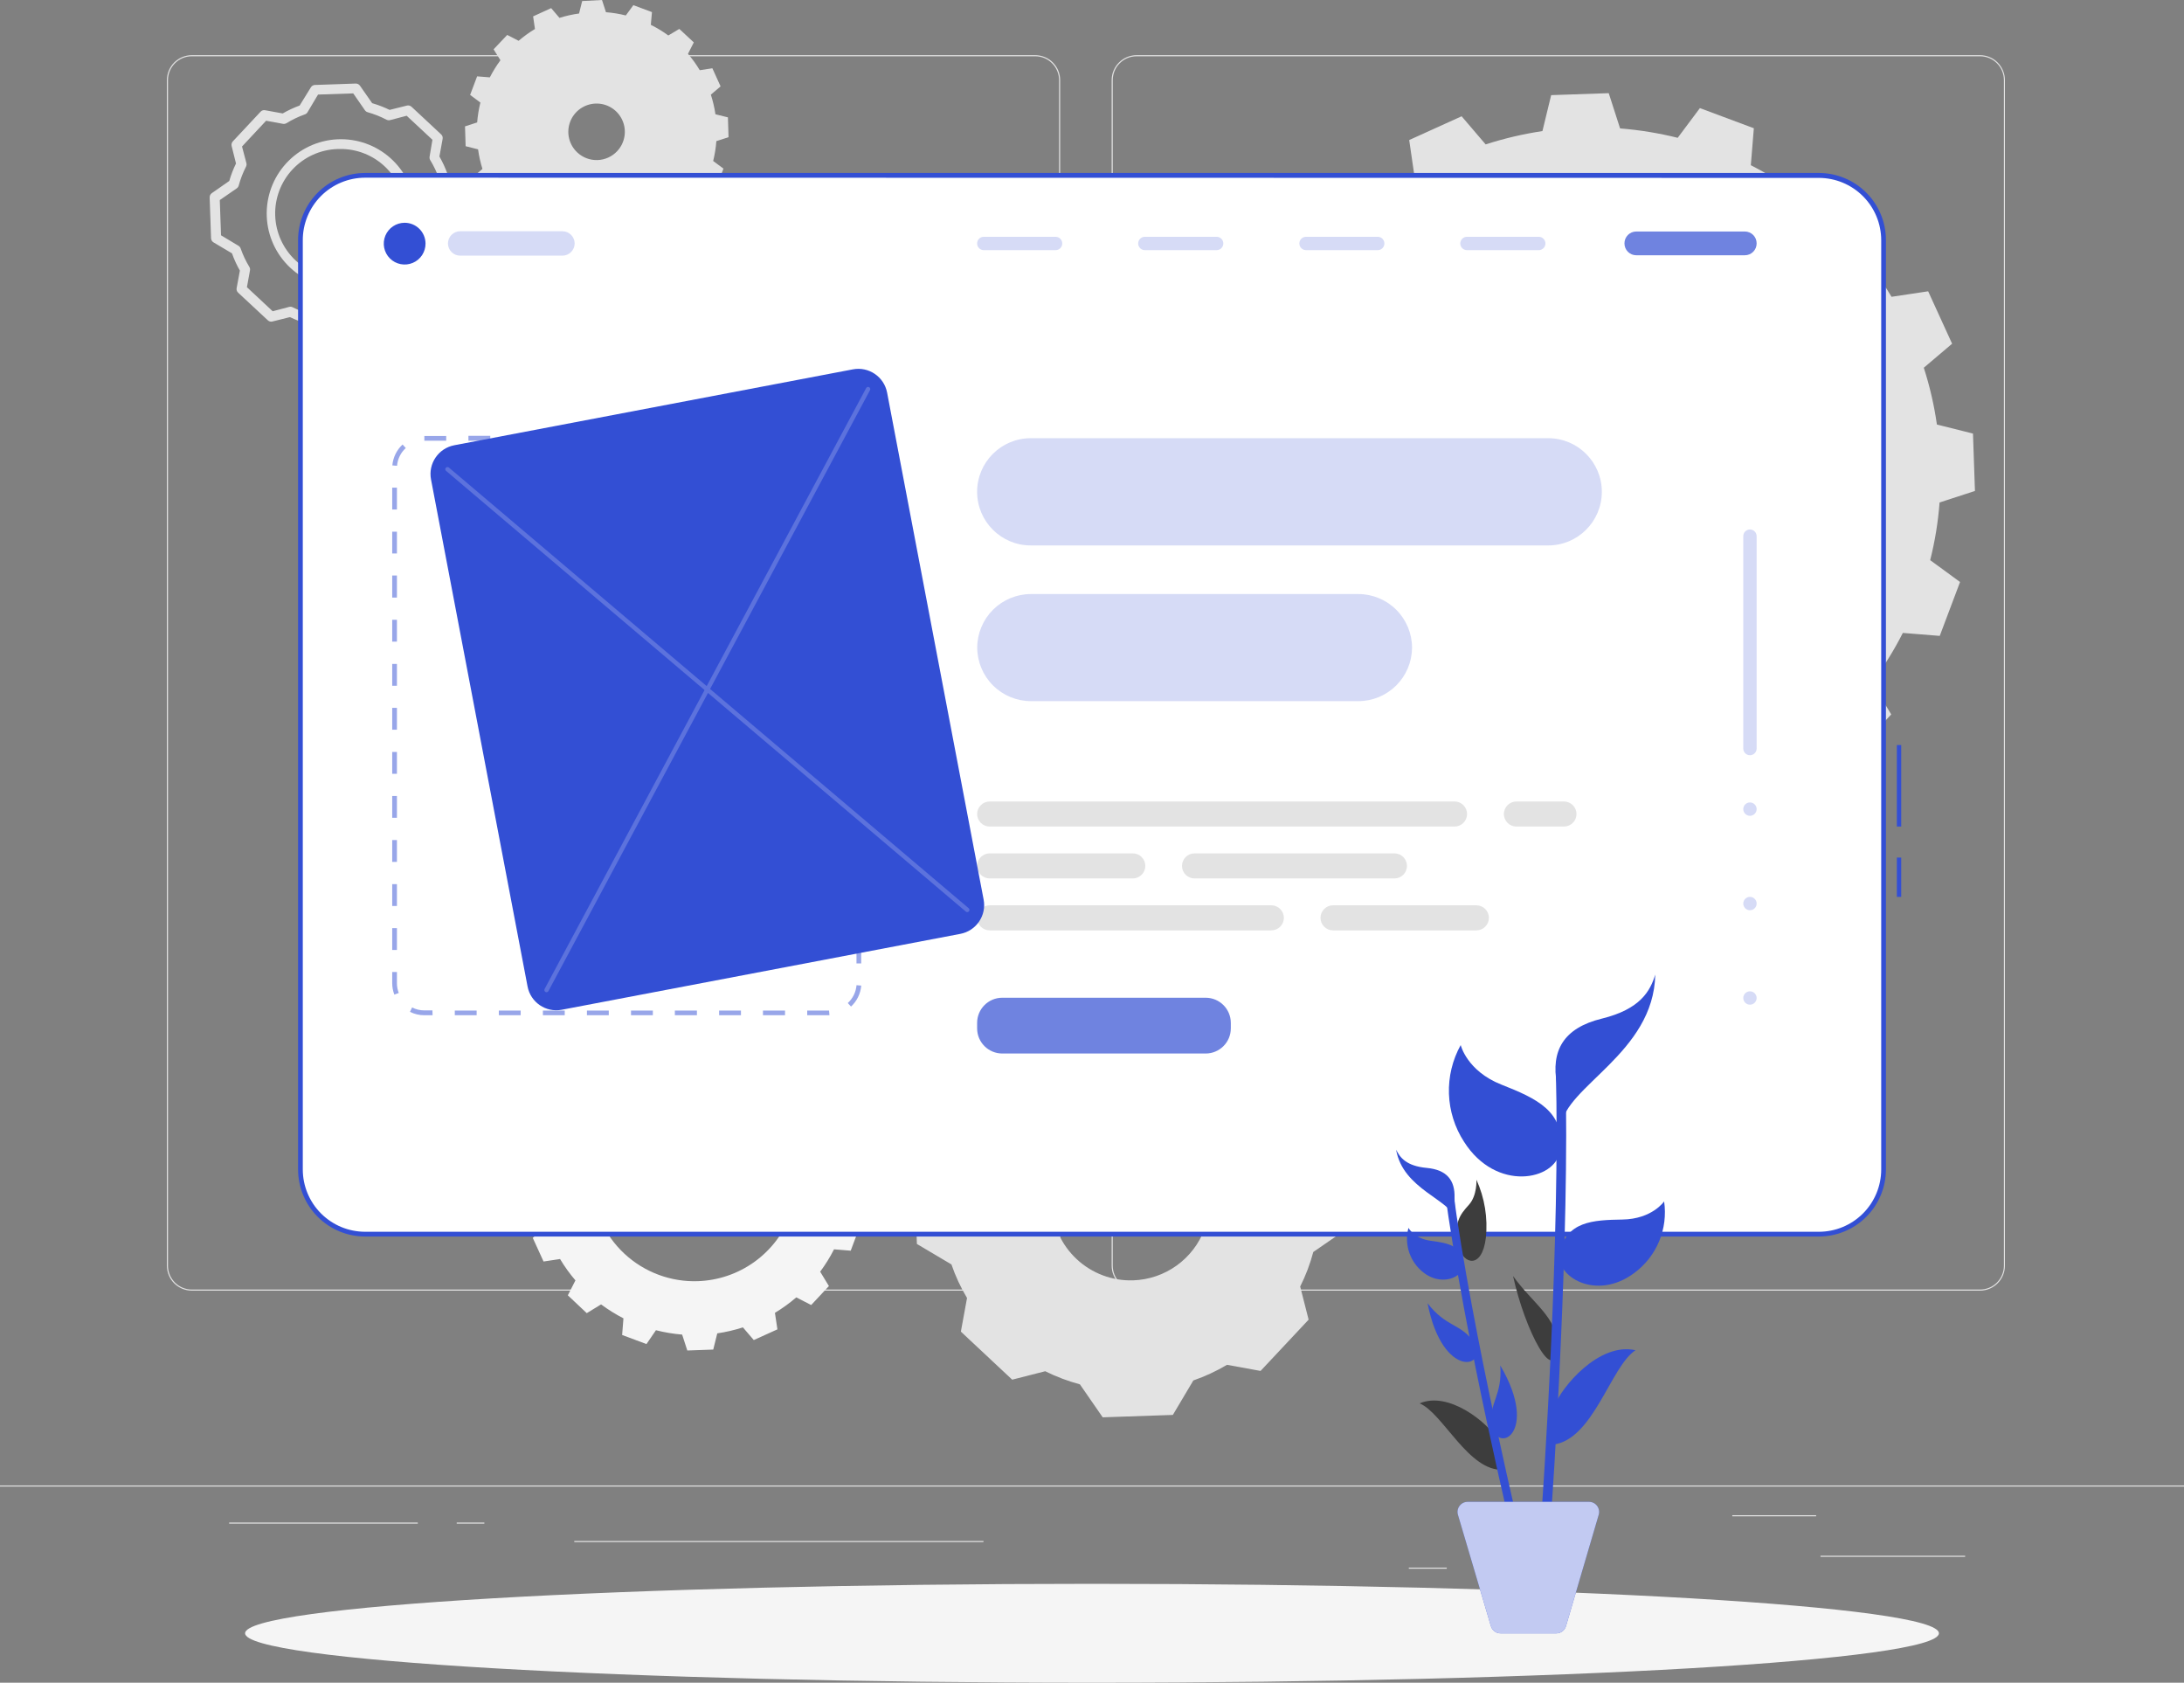 <svg width="370" height="285" viewBox="0 0 370 285" fill="none" xmlns="http://www.w3.org/2000/svg">
<rect x="0" y="0" width="370" height="285" fill="#808080" stroke="none"/>
<g clip-path="url(#clip0_471_6207)">
<path d="M370 251.591H0V251.776H370V251.591Z" fill="#E3E3E3"/>
<path d="M332.926 263.494H308.417V263.679H332.926V263.494Z" fill="#E3E3E3"/>
<path d="M245.102 265.506H238.672V265.691H245.102V265.506Z" fill="#E3E3E3"/>
<path d="M307.677 256.629H293.477V256.814H307.677V256.629Z" fill="#E3E3E3"/>
<path d="M70.781 257.872H38.82V258.057H70.781V257.872Z" fill="#E3E3E3"/>
<path d="M82.058 257.872H77.374V258.057H82.058V257.872Z" fill="#E3E3E3"/>
<path d="M166.611 260.994H97.288V261.179H166.611V260.994Z" fill="#E3E3E3"/>
<path d="M175.38 218.596H32.493C31.374 218.594 30.301 218.148 29.51 217.356C28.72 216.564 28.275 215.49 28.275 214.371V13.568C28.275 12.449 28.72 11.376 29.51 10.584C30.301 9.792 31.374 9.346 32.493 9.344H175.38C176.501 9.344 177.575 9.789 178.368 10.581C179.16 11.373 179.605 12.448 179.605 13.568V214.371C179.605 214.926 179.496 215.475 179.284 215.988C179.071 216.5 178.76 216.966 178.368 217.358C177.975 217.751 177.51 218.062 176.997 218.274C176.484 218.486 175.935 218.596 175.38 218.596ZM32.493 9.529C31.423 9.531 30.397 9.957 29.641 10.714C28.885 11.472 28.46 12.498 28.46 13.568V214.371C28.46 215.441 28.885 216.468 29.641 217.225C30.397 217.982 31.423 218.409 32.493 218.411H175.38C176.451 218.409 177.478 217.983 178.235 217.225C178.992 216.468 179.418 215.442 179.42 214.371V13.568C179.418 12.497 178.992 11.471 178.235 10.714C177.478 9.957 176.451 9.531 175.38 9.529H32.493Z" fill="#E3E3E3"/>
<path d="M335.449 218.596H192.555C191.435 218.594 190.362 218.148 189.57 217.356C188.778 216.564 188.332 215.491 188.33 214.371V13.568C188.332 12.448 188.778 11.375 189.57 10.583C190.362 9.791 191.435 9.346 192.555 9.344H335.449C336.568 9.348 337.639 9.794 338.428 10.586C339.217 11.378 339.66 12.45 339.66 13.568V214.371C339.66 215.489 339.217 216.561 338.428 217.353C337.639 218.145 336.568 218.592 335.449 218.596ZM192.555 9.529C191.484 9.531 190.458 9.957 189.701 10.714C188.943 11.471 188.517 12.497 188.515 13.568V214.371C188.517 215.442 188.943 216.468 189.701 217.225C190.458 217.983 191.484 218.409 192.555 218.411H335.449C336.52 218.409 337.547 217.983 338.304 217.225C339.062 216.468 339.488 215.442 339.49 214.371V13.568C339.488 12.497 339.062 11.471 338.304 10.714C337.547 9.957 336.52 9.531 335.449 9.529H192.555Z" fill="#E3E3E3"/>
<path d="M205.521 87.57L205.188 77.849L211.159 75.896C211.409 72.604 211.942 69.339 212.75 66.138L207.689 62.439L211.122 53.265L217.383 53.776C218.867 50.832 220.6 48.021 222.563 45.372L219.351 39.949L226.011 32.84L231.62 35.725C234.135 33.583 236.818 31.646 239.642 29.932L238.739 23.718L247.619 19.693L251.689 24.458C254.829 23.444 258.046 22.69 261.309 22.201L262.789 16.113L272.542 15.78L274.466 21.75C277.758 22.012 281.022 22.544 284.227 23.34L287.986 18.31L297.125 21.72L296.614 27.979C299.554 29.487 302.364 31.236 305.013 33.209L310.401 29.969L317.542 36.627L314.678 42.25C316.827 44.754 318.758 47.436 320.45 50.269L326.658 49.337L330.714 58.215L325.918 62.283C326.931 65.42 327.674 68.638 328.138 71.901L334.251 73.432L334.584 83.153L328.59 85.106C328.342 88.401 327.81 91.668 326.999 94.872L332.061 98.571L328.619 107.7L322.366 107.197C320.873 110.141 319.127 112.95 317.149 115.593L320.398 121.001L313.738 128.111L308.144 125.248C305.633 127.397 302.95 129.337 300.122 131.048L301.054 137.255L292.174 141.279L288.082 136.515C284.944 137.532 281.726 138.286 278.462 138.771L276.982 144.86L267.229 145.193L265.305 139.223C262.011 138.964 258.743 138.432 255.537 137.632L251.837 142.663L242.72 139.274L243.201 133.023C240.263 131.511 237.453 129.759 234.802 127.785L229.4 131.026L222.259 124.367L225.123 118.745C222.972 116.243 221.041 113.56 219.351 110.726L213.12 111.709L209.065 102.832L213.86 98.763C212.833 95.628 212.078 92.41 211.603 89.146L205.521 87.57ZM271.225 119.063C278.856 118.805 286.239 116.291 292.44 111.838C298.642 107.384 303.382 101.193 306.063 94.045C308.744 86.898 309.244 79.116 307.5 71.685C305.757 64.254 301.848 57.506 296.267 52.296C290.687 47.086 283.687 43.647 276.152 42.415C268.617 41.183 260.885 42.213 253.936 45.374C246.986 48.536 241.13 53.687 237.109 60.176C233.089 66.665 231.083 74.2 231.347 81.829C231.519 86.892 232.688 91.871 234.786 96.482C236.883 101.093 239.869 105.245 243.572 108.703C247.275 112.161 251.623 114.855 256.368 116.633C261.113 118.41 266.161 119.236 271.225 119.063Z" fill="#E3E3E3"/>
<path d="M88.629 202.786L88.481 198.407L91.175 197.526C91.297 196.041 91.544 194.568 91.915 193.124L89.636 191.445L91.182 187.324L94.002 187.554C94.676 186.226 95.463 184.958 96.355 183.766L94.875 181.325L97.887 178.121L100.403 179.416C101.537 178.448 102.747 177.572 104.021 176.797L103.6 174.001L107.603 172.181L109.438 174.333C110.855 173.874 112.308 173.532 113.782 173.313L114.463 170.568L118.858 170.42L119.732 173.113C121.217 173.237 122.69 173.484 124.135 173.853L125.8 171.559L129.921 173.098L129.692 175.917C131.017 176.598 132.285 177.388 133.481 178.277L135.908 176.797L139.127 179.756L137.832 182.294C138.805 183.42 139.677 184.631 140.437 185.911L143.241 185.49L145.069 189.492L142.908 191.327C143.368 192.743 143.707 194.196 143.922 195.669L146.682 196.357L146.83 200.744L144.129 201.625C144.009 203.11 143.761 204.583 143.389 206.026L145.669 207.706L144.122 211.826L141.295 211.597C140.621 212.923 139.836 214.19 138.949 215.385L140.429 217.819L137.425 221.03L134.902 219.735C133.771 220.708 132.561 221.584 131.283 222.354L131.705 225.15L127.701 226.963L125.859 224.817C124.441 225.274 122.988 225.613 121.515 225.831L120.834 228.575L116.439 228.731L115.565 226.038C114.067 225.916 112.582 225.668 111.125 225.298L109.52 227.643L105.398 226.105L105.62 223.286C104.296 222.601 103.029 221.812 101.831 220.926L99.404 222.406L96.2 219.387L97.487 216.857C96.518 215.727 95.647 214.517 94.882 213.239L92.085 213.661L90.257 209.659L92.418 207.824C91.955 206.408 91.613 204.955 91.397 203.482L88.629 202.786ZM118.229 216.99C121.671 216.874 125 215.74 127.796 213.732C130.592 211.724 132.73 208.931 133.939 205.708C135.148 202.485 135.373 198.976 134.586 195.625C133.8 192.274 132.037 189.231 129.52 186.882C127.004 184.533 123.847 182.983 120.449 182.428C117.051 181.873 113.564 182.338 110.431 183.764C107.297 185.19 104.657 187.513 102.844 190.44C101.032 193.366 100.128 196.764 100.247 200.204C100.327 202.489 100.856 204.736 101.804 206.816C102.752 208.897 104.101 210.77 105.774 212.329C107.447 213.888 109.41 215.102 111.552 215.901C113.695 216.701 115.974 217.071 118.259 216.99H118.229Z" fill="#F5F5F5"/>
<path d="M87.091 39.742L84.641 37.456L85.618 35.51C84.875 34.649 84.206 33.726 83.62 32.751L81.474 33.076L80.09 30.014L81.733 28.608C81.392 27.526 81.144 26.418 80.993 25.294L78.884 24.761L78.78 21.402L80.838 20.737C80.928 19.602 81.111 18.476 81.385 17.37L79.646 16.076L80.83 12.932L82.984 13.102C83.503 12.088 84.104 11.118 84.782 10.202L83.62 8.352L85.929 5.918L87.86 6.91C88.725 6.167 89.651 5.499 90.628 4.912L90.317 2.774L93.373 1.376L94.779 3.026C95.864 2.688 96.976 2.44 98.102 2.286L98.627 0.178L101.987 0L102.66 2.071C103.794 2.154 104.918 2.338 106.02 2.619L107.3 0.873L110.452 2.049L110.26 4.209C111.297 4.721 112.288 5.322 113.22 6.007L115.085 4.897L117.541 7.183L116.55 9.122C117.297 9.983 117.965 10.909 118.548 11.889L120.686 11.563L122.078 14.633L120.427 16.031C120.781 17.114 121.041 18.226 121.204 19.353L123.321 19.878L123.424 23.237L121.36 23.903C121.276 25.038 121.095 26.164 120.82 27.269L122.566 28.556L121.36 31.708L119.199 31.545C118.68 32.557 118.078 33.524 117.401 34.438L118.518 36.294L116.18 38.751L114.256 37.767C113.389 38.504 112.463 39.17 111.488 39.757L111.806 41.895L108.78 43.286L107.374 41.643C106.29 41.993 105.178 42.253 104.051 42.42L103.526 44.521L100.166 44.639L99.493 42.575C98.359 42.489 97.235 42.306 96.133 42.028L94.846 43.767L91.693 42.59L91.864 40.43C90.849 39.915 89.881 39.314 88.97 38.632L87.091 39.742ZM104.569 25.59C105.215 24.898 105.642 24.03 105.794 23.096C105.947 22.162 105.819 21.203 105.427 20.342C105.035 19.48 104.397 18.754 103.592 18.256C102.788 17.757 101.853 17.508 100.907 17.54C99.961 17.572 99.046 17.884 98.276 18.436C97.508 18.988 96.92 19.755 96.587 20.641C96.254 21.527 96.192 22.492 96.407 23.414C96.623 24.335 97.107 25.172 97.798 25.819C98.257 26.25 98.797 26.585 99.386 26.807C99.975 27.029 100.602 27.132 101.231 27.11C101.861 27.089 102.479 26.944 103.052 26.683C103.625 26.422 104.14 26.05 104.569 25.59Z" fill="#E3E3E3"/>
<path d="M154.941 198.784L160.536 194.922C161.073 192.91 161.817 190.959 162.756 189.1L161.357 183.47L169.497 174.777L175.21 175.828C176.999 174.757 178.894 173.872 180.864 173.187L184.342 167.342L196.226 166.936L200.089 172.528C202.101 173.066 204.053 173.809 205.913 174.748L211.537 173.32L220.232 181.458L219.188 187.154C220.266 188.948 221.151 190.85 221.83 192.828L227.683 196.298L228.09 208.187L222.489 212.048C221.955 214.071 221.211 216.032 220.269 217.9L221.697 223.508L213.557 232.193L207.874 231.157C206.066 232.23 204.154 233.117 202.168 233.806L198.698 239.643L186.813 240.05L182.95 234.464C180.923 233.923 178.954 233.179 177.075 232.245L171.48 233.673L162.785 225.535L163.829 219.839C162.751 218.043 161.866 216.138 161.187 214.157L155.334 210.687L154.941 198.784ZM191.986 216.85C194.631 216.76 197.19 215.889 199.34 214.345C201.489 212.801 203.133 210.654 204.062 208.177C204.991 205.699 205.164 203.002 204.559 200.426C203.954 197.849 202.599 195.511 200.664 193.705C198.729 191.899 196.302 190.708 193.69 190.281C191.078 189.855 188.398 190.212 185.989 191.309C183.581 192.405 181.551 194.191 180.158 196.441C178.765 198.691 178.07 201.303 178.163 203.948C178.286 207.491 179.811 210.84 182.403 213.259C184.995 215.678 188.442 216.97 191.986 216.85Z" fill="#E3E3E3"/>
<path d="M54.834 58.17C54.698 58.171 54.564 58.138 54.444 58.075C54.324 58.012 54.222 57.92 54.145 57.808L52.081 54.849C51.065 54.551 50.075 54.17 49.121 53.709L46.161 54.449C46.024 54.486 45.88 54.488 45.742 54.453C45.605 54.418 45.479 54.348 45.376 54.249L40.344 49.567C40.243 49.475 40.166 49.359 40.121 49.23C40.076 49.1 40.063 48.962 40.085 48.827L40.64 45.831C40.106 44.899 39.658 43.921 39.301 42.908L36.171 41.051C36.05 40.98 35.95 40.88 35.877 40.76C35.805 40.639 35.764 40.503 35.756 40.364L35.52 33.454C35.512 33.31 35.542 33.166 35.605 33.037C35.669 32.908 35.764 32.797 35.882 32.714L38.842 30.65C39.134 29.632 39.516 28.642 39.982 27.691L39.242 24.732C39.209 24.594 39.21 24.451 39.244 24.315C39.279 24.178 39.347 24.052 39.442 23.947L44.148 18.917C44.24 18.816 44.356 18.74 44.486 18.696C44.615 18.652 44.754 18.642 44.888 18.665L47.892 19.213C48.81 18.686 49.77 18.238 50.764 17.874L52.665 14.796C52.738 14.675 52.839 14.574 52.961 14.503C53.083 14.432 53.22 14.393 53.361 14.389L60.243 14.152C60.387 14.145 60.53 14.175 60.66 14.238C60.789 14.302 60.901 14.397 60.983 14.515L63.048 17.474C64.065 17.77 65.055 18.151 66.008 18.613L68.968 17.874C69.098 17.847 69.233 17.851 69.361 17.886C69.49 17.92 69.609 17.985 69.708 18.073L74.74 22.764C74.839 22.857 74.913 22.973 74.957 23.102C75.001 23.231 75.013 23.369 74.991 23.503L74.444 26.5C74.97 27.422 75.418 28.387 75.783 29.385L78.913 31.234C79.034 31.307 79.135 31.408 79.206 31.53C79.277 31.651 79.317 31.789 79.32 31.93L79.557 38.817C79.565 38.961 79.536 39.105 79.472 39.234C79.409 39.364 79.313 39.475 79.194 39.557L76.234 41.621C75.943 42.638 75.564 43.629 75.102 44.58L75.842 47.539C75.87 47.67 75.867 47.805 75.832 47.934C75.797 48.062 75.732 48.181 75.642 48.279L70.943 53.317C70.849 53.415 70.732 53.489 70.604 53.532C70.475 53.576 70.338 53.589 70.203 53.569L67.243 53.021C66.319 53.551 65.351 54.001 64.35 54.368L62.493 57.49C62.42 57.611 62.319 57.711 62.197 57.783C62.075 57.854 61.938 57.893 61.797 57.897L54.915 58.133L54.834 58.17ZM49.195 51.949C49.326 51.949 49.455 51.98 49.572 52.038C50.608 52.556 51.694 52.968 52.813 53.266C53.006 53.317 53.174 53.435 53.287 53.599L55.263 56.462L61.235 56.254L63.003 53.295C63.111 53.117 63.279 52.984 63.477 52.918C64.569 52.535 65.618 52.039 66.607 51.438C66.785 51.341 66.992 51.307 67.192 51.342L70.026 51.86L74.103 47.495L73.363 44.691C73.315 44.492 73.338 44.283 73.43 44.099C73.954 43.071 74.369 41.99 74.666 40.874C74.717 40.679 74.838 40.511 75.006 40.401L77.892 38.47L77.7 32.47L74.74 30.694C74.567 30.593 74.439 30.433 74.377 30.243C73.994 29.158 73.498 28.117 72.897 27.136C72.785 26.955 72.743 26.739 72.779 26.529L73.26 23.674L68.894 19.605L66.082 20.345C65.882 20.389 65.674 20.366 65.49 20.278C64.474 19.75 63.408 19.326 62.308 19.013C62.113 18.962 61.943 18.844 61.827 18.68L59.843 15.817L53.879 16.017L52.096 19.013C52.02 19.146 51.907 19.254 51.77 19.324C51.716 19.352 51.659 19.375 51.6 19.39C50.526 19.776 49.494 20.272 48.521 20.87C48.346 20.974 48.138 21.011 47.937 20.973L45.08 20.448L41.003 24.813L41.743 27.624C41.794 27.822 41.773 28.032 41.684 28.216C41.16 29.24 40.743 30.316 40.441 31.427C40.387 31.622 40.266 31.792 40.1 31.908L37.236 33.883L37.444 39.853L40.404 41.629C40.572 41.731 40.7 41.887 40.766 42.072C41.148 43.167 41.644 44.219 42.246 45.209C42.35 45.385 42.387 45.593 42.35 45.794L41.832 48.642L46.198 52.718L48.995 51.978C49.06 51.958 49.127 51.948 49.195 51.949ZM57.542 48.731C54.225 48.672 51.066 47.306 48.752 44.931C46.437 42.555 45.155 39.361 45.184 36.045C45.214 32.729 46.552 29.558 48.908 27.224C51.264 24.889 54.447 23.579 57.764 23.579C61.081 23.579 64.264 24.889 66.62 27.224C68.976 29.558 70.314 32.729 70.344 36.045C70.373 39.361 69.091 42.555 66.776 44.931C64.462 47.306 61.303 48.672 57.986 48.731H57.542ZM57.542 25.242H57.157C54.265 25.34 51.531 26.583 49.555 28.696C47.58 30.81 46.525 33.622 46.623 36.513C46.721 39.404 47.964 42.138 50.079 44.113C52.193 46.088 55.005 47.142 57.897 47.044C60.79 46.996 63.545 45.801 65.557 43.722C67.569 41.643 68.672 38.85 68.624 35.958C68.575 33.066 67.38 30.311 65.3 28.3C63.221 26.289 60.428 25.186 57.535 25.235L57.542 25.242Z" fill="#E3E3E3"/>
<path d="M185 285C264.241 285 328.479 281.251 328.479 276.626C328.479 272 264.241 268.251 185 268.251C105.759 268.251 41.522 272 41.522 276.626C41.522 281.251 105.759 285 185 285Z" fill="#F5F5F5"/>
<path d="M308.144 29.696H61.857C55.804 29.696 50.898 34.601 50.898 40.652V198.074C50.898 204.125 55.804 209.03 61.857 209.03H308.144C314.196 209.03 319.103 204.125 319.103 198.074V40.652C319.103 34.601 314.196 29.696 308.144 29.696Z" fill="white"/>
<path d="M322.093 151.903H321.353V145.245H322.093V151.903ZM322.093 139.992H321.353V126.188H322.093V139.992Z" fill="#334FD4"/>
<path d="M308.144 209.43H61.857C58.846 209.426 55.959 208.228 53.829 206.099C51.7 203.971 50.502 201.084 50.498 198.074V40.689C50.494 39.195 50.785 37.715 51.354 36.333C51.923 34.952 52.759 33.696 53.814 32.638C54.869 31.579 56.123 30.739 57.503 30.166C58.883 29.593 60.363 29.297 61.857 29.296H308.144C309.638 29.297 311.118 29.593 312.498 30.166C313.878 30.739 315.132 31.579 316.187 32.638C317.242 33.696 318.078 34.952 318.647 36.333C319.216 37.715 319.507 39.195 319.503 40.689V198.074C319.499 201.084 318.301 203.971 316.172 206.099C314.042 208.228 311.155 209.426 308.144 209.43ZM61.857 30.095C60.468 30.096 59.092 30.371 57.809 30.904C56.526 31.437 55.36 32.218 54.379 33.202C53.398 34.186 52.621 35.354 52.093 36.639C51.564 37.923 51.293 39.3 51.297 40.689V198.074C51.301 200.872 52.415 203.554 54.395 205.532C56.375 207.509 59.058 208.621 61.857 208.623H308.144C310.944 208.621 313.629 207.508 315.609 205.529C317.589 203.55 318.702 200.866 318.704 198.066V40.689C318.702 37.89 317.589 35.206 315.609 33.226C313.629 31.247 310.944 30.134 308.144 30.132L61.857 30.095Z" fill="#334FD4"/>
<path opacity="0.5" d="M140.453 171.951H136.753V171.153H140.453L140.519 171.951H140.453ZM132.994 171.951H129.257V171.153H132.994V171.951ZM125.527 171.951H121.827V171.153H125.527V171.951ZM118.068 171.951H114.331V171.153H118.068V171.951ZM110.601 171.951H106.901V171.153H110.601V171.951ZM103.135 171.951H99.434V171.153H103.135V171.951ZM95.675 171.951H91.975V171.153H95.675V171.951ZM88.209 171.951H84.509V171.153H88.209V171.951ZM80.749 171.951H77.049V171.153H80.749V171.951ZM73.283 171.951H71.892C71.046 171.954 70.212 171.756 69.457 171.374L69.812 170.635C70.457 170.961 71.169 171.131 71.892 171.13H73.261L73.283 171.951ZM144.168 170.472L143.627 169.887C144.483 169.1 145.011 168.02 145.107 166.862L145.907 166.928C145.794 168.291 145.173 169.561 144.168 170.487V170.472ZM66.808 168.46C66.569 167.836 66.446 167.174 66.445 166.507V164.627H67.245V166.507C67.243 167.078 67.349 167.645 67.555 168.179L66.808 168.46ZM145.899 163.177H145.1V159.478H145.899V163.177ZM67.245 160.899H66.445V157.2H67.245V160.899ZM145.899 155.72H145.1V152.021H145.899V155.72ZM67.245 153.442H66.445V149.743H67.245V153.442ZM145.899 148.263H145.1V144.564H145.899V148.263ZM67.245 145.977H66.445V142.278H67.245V145.977ZM145.899 140.799H145.1V137.1H145.899V140.799ZM67.245 138.513H66.445V134.814H67.245V138.513ZM145.899 133.334H145.1V129.635H145.899V133.334ZM67.245 131.055H66.445V127.356H67.245V131.055ZM145.899 125.877H145.1V122.141H145.899V125.877ZM67.245 123.591H66.445V119.892H67.245V123.591ZM145.899 118.412H145.1V114.713H145.899V118.412ZM67.245 116.148H66.445V112.449H67.245V116.148ZM145.899 110.97H145.1V107.271H145.899V110.97ZM67.245 108.669H66.445V104.97H67.245V108.669ZM145.899 103.491H145.1V99.791H145.899V103.491ZM67.245 101.212H66.445V97.476H67.245V101.212ZM145.899 96.033H145.1V92.334H145.899V96.033ZM67.245 93.747H66.445V90.048H67.245V93.747ZM145.899 88.569H145.1V84.87H145.899V88.569ZM67.245 86.29H66.445V82.591H67.245V86.29ZM145.899 81.112H145.1V79.269C145.102 78.69 144.994 78.115 144.782 77.575L145.522 77.279C145.773 77.913 145.901 78.588 145.899 79.269V81.112ZM67.267 78.892L66.468 78.826C66.585 77.473 67.202 76.212 68.199 75.289L68.747 75.881C67.897 76.655 67.369 77.719 67.267 78.863V78.892ZM142.51 75.127C141.871 74.809 141.166 74.644 140.453 74.646H139.032V73.817H140.453C141.289 73.817 142.115 74.009 142.865 74.379L142.51 75.127ZM135.302 74.646H131.602V73.817H135.302V74.646ZM127.836 74.646H124.136V73.817H127.836V74.646ZM120.377 74.646H116.677V73.817H120.377V74.646ZM112.91 74.646H109.21V73.817H112.91V74.646ZM105.451 74.646H101.714V73.817H105.451V74.646ZM97.984 74.646H94.284V73.817H97.984V74.646ZM90.525 74.646H86.825V73.817H90.525V74.646ZM83.058 74.646H79.358V73.817H83.058V74.646ZM75.592 74.646H71.892V73.847H75.592V74.646Z" fill="#334FD4"/>
<path d="M72.091 41.236C72.097 41.937 71.894 42.624 71.509 43.21C71.123 43.795 70.573 44.253 69.926 44.525C69.28 44.797 68.567 44.871 67.879 44.737C67.191 44.604 66.558 44.268 66.061 43.774C65.563 43.28 65.224 42.65 65.086 41.962C64.948 41.275 65.017 40.562 65.285 39.914C65.553 39.267 66.008 38.713 66.591 38.324C67.174 37.935 67.86 37.728 68.561 37.73C69.493 37.732 70.386 38.101 71.047 38.758C71.708 39.414 72.083 40.305 72.091 41.236Z" fill="#334FD4"/>
<path opacity="0.2" d="M95.283 43.3H77.96C77.412 43.299 76.887 43.081 76.499 42.694C76.111 42.308 75.892 41.784 75.888 41.236C75.89 40.688 76.109 40.162 76.497 39.774C76.885 39.386 77.411 39.167 77.96 39.165H95.283C95.832 39.167 96.358 39.386 96.746 39.774C97.134 40.162 97.353 40.688 97.355 41.236C97.351 41.784 97.131 42.308 96.743 42.694C96.356 43.081 95.831 43.299 95.283 43.3Z" fill="#334FD4"/>
<path opacity="0.2" d="M178.829 42.368H166.67C166.522 42.368 166.374 42.339 166.237 42.282C166.1 42.225 165.975 42.142 165.87 42.037C165.765 41.932 165.681 41.807 165.624 41.67C165.567 41.532 165.538 41.385 165.538 41.236C165.537 41.087 165.566 40.94 165.622 40.802C165.679 40.664 165.762 40.539 165.868 40.434C165.973 40.328 166.098 40.245 166.236 40.189C166.374 40.132 166.521 40.103 166.67 40.105H178.829C178.977 40.103 179.125 40.132 179.263 40.189C179.401 40.245 179.526 40.328 179.631 40.434C179.737 40.539 179.82 40.664 179.877 40.802C179.933 40.94 179.962 41.087 179.961 41.236C179.961 41.385 179.931 41.532 179.875 41.67C179.818 41.807 179.734 41.932 179.629 42.037C179.524 42.142 179.399 42.225 179.262 42.282C179.124 42.339 178.977 42.368 178.829 42.368Z" fill="#334FD4"/>
<path opacity="0.2" d="M206.113 42.368H193.954C193.655 42.367 193.368 42.247 193.156 42.035C192.944 41.823 192.824 41.536 192.822 41.236C192.822 40.936 192.942 40.648 193.154 40.436C193.366 40.224 193.654 40.105 193.954 40.105H206.113C206.262 40.104 206.409 40.132 206.547 40.189C206.685 40.245 206.81 40.329 206.915 40.434C207.021 40.539 207.104 40.664 207.161 40.802C207.217 40.94 207.246 41.088 207.245 41.236C207.245 41.385 207.216 41.532 207.159 41.67C207.102 41.807 207.018 41.932 206.913 42.037C206.808 42.142 206.683 42.225 206.546 42.282C206.409 42.339 206.261 42.368 206.113 42.368Z" fill="#334FD4"/>
<path opacity="0.2" d="M233.396 42.368H221.26C220.96 42.366 220.674 42.246 220.462 42.035C220.25 41.823 220.13 41.536 220.128 41.236C220.128 40.936 220.247 40.648 220.46 40.436C220.672 40.224 220.96 40.105 221.26 40.105H233.396C233.545 40.103 233.693 40.132 233.832 40.188C233.97 40.245 234.096 40.328 234.202 40.433C234.307 40.539 234.391 40.664 234.449 40.801C234.506 40.939 234.536 41.087 234.536 41.236C234.534 41.537 234.413 41.825 234.199 42.037C233.986 42.249 233.697 42.368 233.396 42.368Z" fill="#334FD4"/>
<path opacity="0.2" d="M260.687 42.368H248.522C248.222 42.366 247.935 42.246 247.723 42.035C247.511 41.823 247.392 41.536 247.39 41.236C247.39 40.936 247.509 40.648 247.721 40.436C247.934 40.224 248.222 40.105 248.522 40.105H260.687C260.988 40.105 261.276 40.224 261.488 40.436C261.7 40.648 261.82 40.936 261.82 41.236C261.818 41.536 261.698 41.823 261.486 42.035C261.274 42.246 260.987 42.366 260.687 42.368Z" fill="#334FD4"/>
<path opacity="0.7" d="M295.601 43.234H277.204C276.674 43.234 276.166 43.023 275.791 42.649C275.417 42.274 275.206 41.766 275.206 41.236C275.202 40.972 275.251 40.709 275.35 40.463C275.448 40.217 275.595 39.993 275.781 39.805C275.967 39.616 276.188 39.467 276.433 39.364C276.677 39.262 276.939 39.209 277.204 39.209H295.601C295.864 39.209 296.124 39.261 296.367 39.362C296.61 39.463 296.83 39.611 297.016 39.797C297.202 39.983 297.349 40.204 297.449 40.448C297.549 40.691 297.6 40.951 297.599 41.214C297.602 41.478 297.552 41.741 297.453 41.986C297.354 42.23 297.207 42.453 297.021 42.641C296.836 42.829 296.614 42.978 296.37 43.08C296.127 43.182 295.865 43.234 295.601 43.234Z" fill="#334FD4"/>
<path opacity="0.7" d="M204.255 168.985H169.8C167.446 168.985 165.538 170.893 165.538 173.246V174.171C165.538 176.524 167.446 178.432 169.8 178.432H204.255C206.609 178.432 208.517 176.524 208.517 174.171V173.246C208.517 170.893 206.609 168.985 204.255 168.985Z" fill="#334FD4"/>
<path opacity="0.2" d="M295.335 126.779V90.81C295.334 90.662 295.363 90.514 295.419 90.376C295.476 90.238 295.559 90.113 295.664 90.008C295.77 89.903 295.895 89.819 296.033 89.763C296.171 89.706 296.318 89.677 296.467 89.678C296.767 89.678 297.055 89.798 297.268 90.01C297.48 90.222 297.599 90.51 297.599 90.81V126.779C297.599 127.08 297.48 127.367 297.268 127.58C297.055 127.792 296.767 127.911 296.467 127.911C296.318 127.912 296.171 127.884 296.033 127.827C295.895 127.771 295.77 127.687 295.664 127.582C295.559 127.477 295.476 127.351 295.419 127.214C295.363 127.076 295.334 126.928 295.335 126.779Z" fill="#334FD4"/>
<path opacity="0.2" d="M296.467 138.172C297.092 138.172 297.599 137.665 297.599 137.04C297.599 136.415 297.092 135.908 296.467 135.908C295.842 135.908 295.335 136.415 295.335 137.04C295.335 137.665 295.842 138.172 296.467 138.172Z" fill="#334FD4"/>
<path opacity="0.2" d="M296.467 154.167C297.092 154.167 297.599 153.66 297.599 153.035C297.599 152.41 297.092 151.903 296.467 151.903C295.842 151.903 295.335 152.41 295.335 153.035C295.335 153.66 295.842 154.167 296.467 154.167Z" fill="#334FD4"/>
<path opacity="0.2" d="M296.467 170.161C297.092 170.161 297.599 169.654 297.599 169.029C297.599 168.404 297.092 167.897 296.467 167.897C295.842 167.897 295.335 168.404 295.335 169.029C295.335 169.654 295.842 170.161 296.467 170.161Z" fill="#334FD4"/>
<path opacity="0.2" d="M262.286 74.217H174.625C169.607 74.217 165.538 78.282 165.538 83.298C165.538 88.313 169.607 92.379 174.625 92.379H262.286C267.304 92.379 271.373 88.313 271.373 83.298C271.373 78.282 267.304 74.217 262.286 74.217Z" fill="#334FD4"/>
<path opacity="0.2" d="M230.141 118.753H174.641C172.233 118.747 169.925 117.788 168.222 116.085C166.519 114.383 165.56 112.076 165.554 109.668C165.567 107.265 166.53 104.966 168.232 103.27C169.934 101.574 172.238 100.619 174.641 100.613H230.141C232.548 100.621 234.854 101.58 236.555 103.283C238.257 104.985 239.215 107.291 239.221 109.698C239.207 112.099 238.245 114.397 236.545 116.093C234.844 117.789 232.543 118.745 230.141 118.753Z" fill="#334FD4"/>
<path d="M246.42 139.992H167.662C167.099 139.99 166.56 139.766 166.162 139.368C165.764 138.971 165.54 138.432 165.538 137.869C165.54 137.307 165.764 136.768 166.162 136.37C166.56 135.972 167.099 135.748 167.662 135.746H246.42C246.983 135.748 247.522 135.972 247.92 136.37C248.318 136.768 248.542 137.307 248.544 137.869C248.542 138.432 248.318 138.971 247.92 139.368C247.522 139.766 246.983 139.99 246.42 139.992Z" fill="#E3E3E3"/>
<path d="M264.958 139.992H256.899C256.337 139.99 255.797 139.766 255.4 139.368C255.002 138.971 254.777 138.432 254.775 137.869C254.777 137.307 255.002 136.768 255.4 136.37C255.797 135.972 256.337 135.748 256.899 135.746H264.958C265.52 135.748 266.06 135.972 266.457 136.37C266.855 136.768 267.08 137.307 267.082 137.869C267.08 138.432 266.855 138.971 266.457 139.368C266.06 139.766 265.52 139.99 264.958 139.992Z" fill="#E3E3E3"/>
<path d="M202.368 144.535H236.238C236.8 144.537 237.339 144.761 237.737 145.159C238.135 145.556 238.36 146.095 238.362 146.658C238.36 147.22 238.135 147.759 237.737 148.157C237.339 148.555 236.8 148.779 236.238 148.781H202.368C201.805 148.779 201.266 148.555 200.868 148.157C200.47 147.759 200.246 147.22 200.244 146.658C200.246 146.095 200.47 145.556 200.868 145.159C201.266 144.761 201.805 144.537 202.368 144.535Z" fill="#E3E3E3"/>
<path d="M167.662 144.535H191.912C192.474 144.537 193.013 144.761 193.411 145.159C193.809 145.556 194.034 146.095 194.035 146.658C194.034 147.22 193.809 147.759 193.411 148.157C193.013 148.555 192.474 148.779 191.912 148.781H167.662C167.099 148.779 166.56 148.555 166.162 148.157C165.764 147.759 165.54 147.22 165.538 146.658C165.54 146.095 165.764 145.556 166.162 145.159C166.56 144.761 167.099 144.537 167.662 144.535Z" fill="#E3E3E3"/>
<path d="M215.384 157.577H167.662C167.099 157.575 166.56 157.351 166.162 156.953C165.764 156.555 165.54 156.017 165.538 155.454C165.54 154.892 165.764 154.353 166.162 153.955C166.56 153.557 167.099 153.333 167.662 153.331H215.384C215.947 153.333 216.486 153.557 216.884 153.955C217.282 154.353 217.506 154.892 217.508 155.454C217.506 156.017 217.282 156.555 216.884 156.953C216.486 157.351 215.947 157.575 215.384 157.577Z" fill="#E3E3E3"/>
<path d="M250.121 157.577H225.834C225.271 157.575 224.732 157.351 224.334 156.953C223.936 156.555 223.712 156.017 223.71 155.454C223.712 154.892 223.936 154.353 224.334 153.955C224.732 153.557 225.271 153.333 225.834 153.331H250.121C250.683 153.333 251.222 153.557 251.62 153.955C252.018 154.353 252.242 154.892 252.244 155.454C252.242 156.017 252.018 156.555 251.62 156.953C251.222 157.351 250.683 157.575 250.121 157.577Z" fill="#E3E3E3"/>
<path d="M144.49 62.557L76.964 75.41C74.274 75.922 72.509 78.517 73.021 81.207L89.375 167.079C89.888 169.768 92.483 171.533 95.173 171.021L162.699 158.167C165.389 157.655 167.154 155.06 166.642 152.371L150.288 66.499C149.775 63.81 147.18 62.045 144.49 62.557Z" fill="#334FD4"/>
<g opacity="0.2">
<path d="M92.588 168.053C92.526 168.052 92.466 168.037 92.411 168.008C92.326 167.96 92.263 167.88 92.235 167.787C92.207 167.693 92.217 167.592 92.263 167.505L146.742 65.724C146.765 65.681 146.796 65.643 146.834 65.613C146.872 65.582 146.916 65.559 146.963 65.546C147.009 65.532 147.058 65.527 147.107 65.533C147.155 65.538 147.202 65.552 147.245 65.576C147.288 65.599 147.325 65.631 147.356 65.668C147.386 65.706 147.409 65.75 147.423 65.797C147.437 65.843 147.441 65.892 147.436 65.941C147.431 65.989 147.416 66.036 147.393 66.079L92.914 167.853C92.882 167.912 92.835 167.962 92.778 167.997C92.721 168.032 92.656 168.051 92.588 168.053Z" fill="white"/>
<path d="M163.865 154.485C163.778 154.483 163.695 154.452 163.628 154.396L75.569 79.75C75.531 79.72 75.5 79.682 75.477 79.639C75.455 79.596 75.441 79.549 75.437 79.501C75.433 79.452 75.438 79.404 75.453 79.358C75.468 79.312 75.492 79.269 75.524 79.232C75.588 79.158 75.68 79.112 75.778 79.103C75.876 79.095 75.973 79.125 76.049 79.188L164.109 153.826C164.182 153.892 164.228 153.983 164.236 154.08C164.244 154.178 164.215 154.275 164.154 154.352C164.119 154.394 164.075 154.428 164.025 154.451C163.975 154.474 163.92 154.485 163.865 154.485Z" fill="white"/>
</g>
<path d="M247.16 211.213C246.131 207.203 247.375 205.679 248.832 204.081C250.29 202.483 250.127 199.805 250.127 199.805C251.526 202.889 252.078 206.291 251.726 209.659C251.067 215 247.9 214.142 247.16 211.213Z" fill="#3D3D3D"/>
<path d="M253.516 243.542C251.984 240.975 245.457 235.559 240.507 237.69C244.466 239.332 248.832 249.334 254.693 248.92L253.516 243.542Z" fill="#3D3D3D"/>
<path d="M258.119 265.765C257.965 265.758 257.818 265.702 257.697 265.607C257.576 265.511 257.488 265.381 257.445 265.233C256.491 261.319 248.033 226.253 244.717 201.351C244.694 201.169 244.744 200.985 244.857 200.839C244.969 200.693 245.134 200.598 245.317 200.574C245.408 200.561 245.501 200.566 245.59 200.589C245.679 200.612 245.763 200.652 245.836 200.708C245.909 200.764 245.97 200.834 246.016 200.914C246.061 200.994 246.09 201.082 246.101 201.174C249.402 225.994 257.845 260.994 258.8 264.907C258.833 265.086 258.799 265.271 258.705 265.426C258.611 265.582 258.463 265.697 258.289 265.751L258.119 265.765Z" fill="#334FD4"/>
<path d="M246.42 202.868C246.509 199.908 245.14 198.126 241.699 197.807C238.258 197.489 237.17 196.054 236.519 194.715C237.68 201.477 245.791 203.171 246.575 206.507C246.42 204.007 246.42 202.868 246.42 202.868Z" fill="#334FD4"/>
<path d="M247.981 214.024C247.7 210.946 245.214 210.525 242.379 210.147C239.545 209.77 238.613 207.965 238.613 207.965C238.272 209.229 238.283 210.561 238.644 211.819C239.006 213.078 239.703 214.213 240.663 215.104C244 218.241 248.188 216.273 247.981 214.024Z" fill="#334FD4"/>
<path d="M252.688 241.175C252.2 237.734 254.56 236.314 254.168 231.261C260.954 242.832 253.458 246.59 252.688 241.175Z" fill="#334FD4"/>
<path d="M249.528 227.17C247.619 224.263 244.91 224.751 241.847 220.726C244.407 233.858 252.517 231.72 249.528 227.17Z" fill="#334FD4"/>
<path d="M263.773 227.858C263.943 223.212 259.636 220.763 256.336 216.125C258.341 225.358 263.507 235.138 263.773 227.858Z" fill="#3D3D3D"/>
<path d="M261.656 261.585H261.59C261.375 261.567 261.176 261.463 261.037 261.298C260.899 261.133 260.831 260.92 260.85 260.705C261.59 250.947 264.342 208.919 263.58 181.414C263.577 181.307 263.595 181.2 263.634 181.1C263.672 181 263.729 180.909 263.803 180.831C263.876 180.754 263.965 180.691 264.062 180.648C264.16 180.604 264.265 180.58 264.372 180.578C264.48 180.571 264.587 180.588 264.689 180.625C264.79 180.662 264.883 180.719 264.961 180.793C265.039 180.867 265.102 180.957 265.144 181.056C265.187 181.155 265.208 181.261 265.208 181.369C265.948 208.934 263.247 251.058 262.478 260.831C262.461 261.037 262.367 261.229 262.215 261.369C262.062 261.509 261.863 261.586 261.656 261.585Z" fill="#334FD4"/>
<path d="M263.765 183.618C262.729 177.996 264.838 174.119 271.372 172.521C277.907 170.923 279.579 167.831 280.423 165.064C280.171 178.38 265.06 184.04 264.52 190.698C264.098 185.815 263.765 183.618 263.765 183.618Z" fill="#334FD4"/>
<path d="M264.269 194.996C265.312 188.249 260.221 186.015 254.36 183.7C248.499 181.384 247.463 176.997 247.463 176.997C246.062 179.521 245.374 182.379 245.473 185.264C245.572 188.15 246.455 190.954 248.026 193.376C253.472 201.965 263.507 199.916 264.269 194.996Z" fill="#334FD4"/>
<path d="M264.239 212.219C265.356 206.87 269.811 206.633 274.858 206.552C279.905 206.47 281.925 203.482 281.925 203.482C282.261 205.77 281.969 208.107 281.078 210.241C280.188 212.376 278.734 214.228 276.871 215.6C270.366 220.46 263.44 216.125 264.239 212.219Z" fill="#334FD4"/>
<path d="M263.291 238.215C264.52 234.923 270.906 227.281 277.078 228.687C272.852 231.424 269.929 243.912 263.069 244.674C263.262 239.147 263.291 238.215 263.291 238.215Z" fill="#334FD4"/>
<path d="M269.197 254.365H248.64C248.372 254.364 248.107 254.427 247.867 254.548C247.627 254.669 247.419 254.844 247.26 255.06C247.101 255.277 246.995 255.527 246.95 255.792C246.906 256.057 246.925 256.328 247.005 256.584L252.577 275.412C252.681 275.766 252.896 276.077 253.191 276.298C253.485 276.519 253.844 276.639 254.212 276.64H263.662C264.031 276.639 264.389 276.519 264.684 276.298C264.979 276.077 265.194 275.766 265.298 275.412L270.84 256.562C270.916 256.307 270.932 256.037 270.885 255.775C270.838 255.512 270.731 255.264 270.571 255.051C270.412 254.837 270.204 254.664 269.966 254.545C269.727 254.426 269.464 254.364 269.197 254.365Z" fill="#334FD4"/>
<path opacity="0.2" d="M269.197 254.365H248.64C248.372 254.364 248.107 254.427 247.867 254.548C247.627 254.669 247.419 254.844 247.26 255.06C247.101 255.277 246.995 255.527 246.95 255.792C246.906 256.057 246.925 256.328 247.005 256.584L252.577 275.412C252.681 275.766 252.896 276.077 253.191 276.298C253.485 276.519 253.844 276.639 254.212 276.64H263.662C264.031 276.639 264.389 276.519 264.684 276.298C264.979 276.077 265.194 275.766 265.298 275.412L270.84 256.562C270.916 256.307 270.932 256.037 270.885 255.775C270.838 255.512 270.731 255.264 270.571 255.051C270.412 254.837 270.204 254.664 269.966 254.545C269.727 254.426 269.464 254.364 269.197 254.365Z" fill="#334FD4"/>
<path opacity="0.7" d="M269.197 254.365H248.64C248.372 254.364 248.107 254.427 247.867 254.548C247.627 254.669 247.419 254.844 247.26 255.06C247.101 255.277 246.995 255.527 246.95 255.792C246.906 256.057 246.925 256.328 247.005 256.584L252.577 275.412C252.681 275.766 252.896 276.077 253.191 276.298C253.485 276.519 253.844 276.639 254.212 276.64H263.662C264.031 276.639 264.389 276.519 264.684 276.298C264.979 276.077 265.194 275.766 265.298 275.412L270.84 256.562C270.916 256.307 270.932 256.037 270.885 255.775C270.838 255.512 270.731 255.264 270.571 255.051C270.412 254.837 270.204 254.664 269.966 254.545C269.727 254.426 269.464 254.364 269.197 254.365Z" fill="white"/>
</g>
<defs>
<clipPath id="clip0_471_6207">
<rect width="370" height="285" fill="white"/>
</clipPath>
</defs>
</svg>
